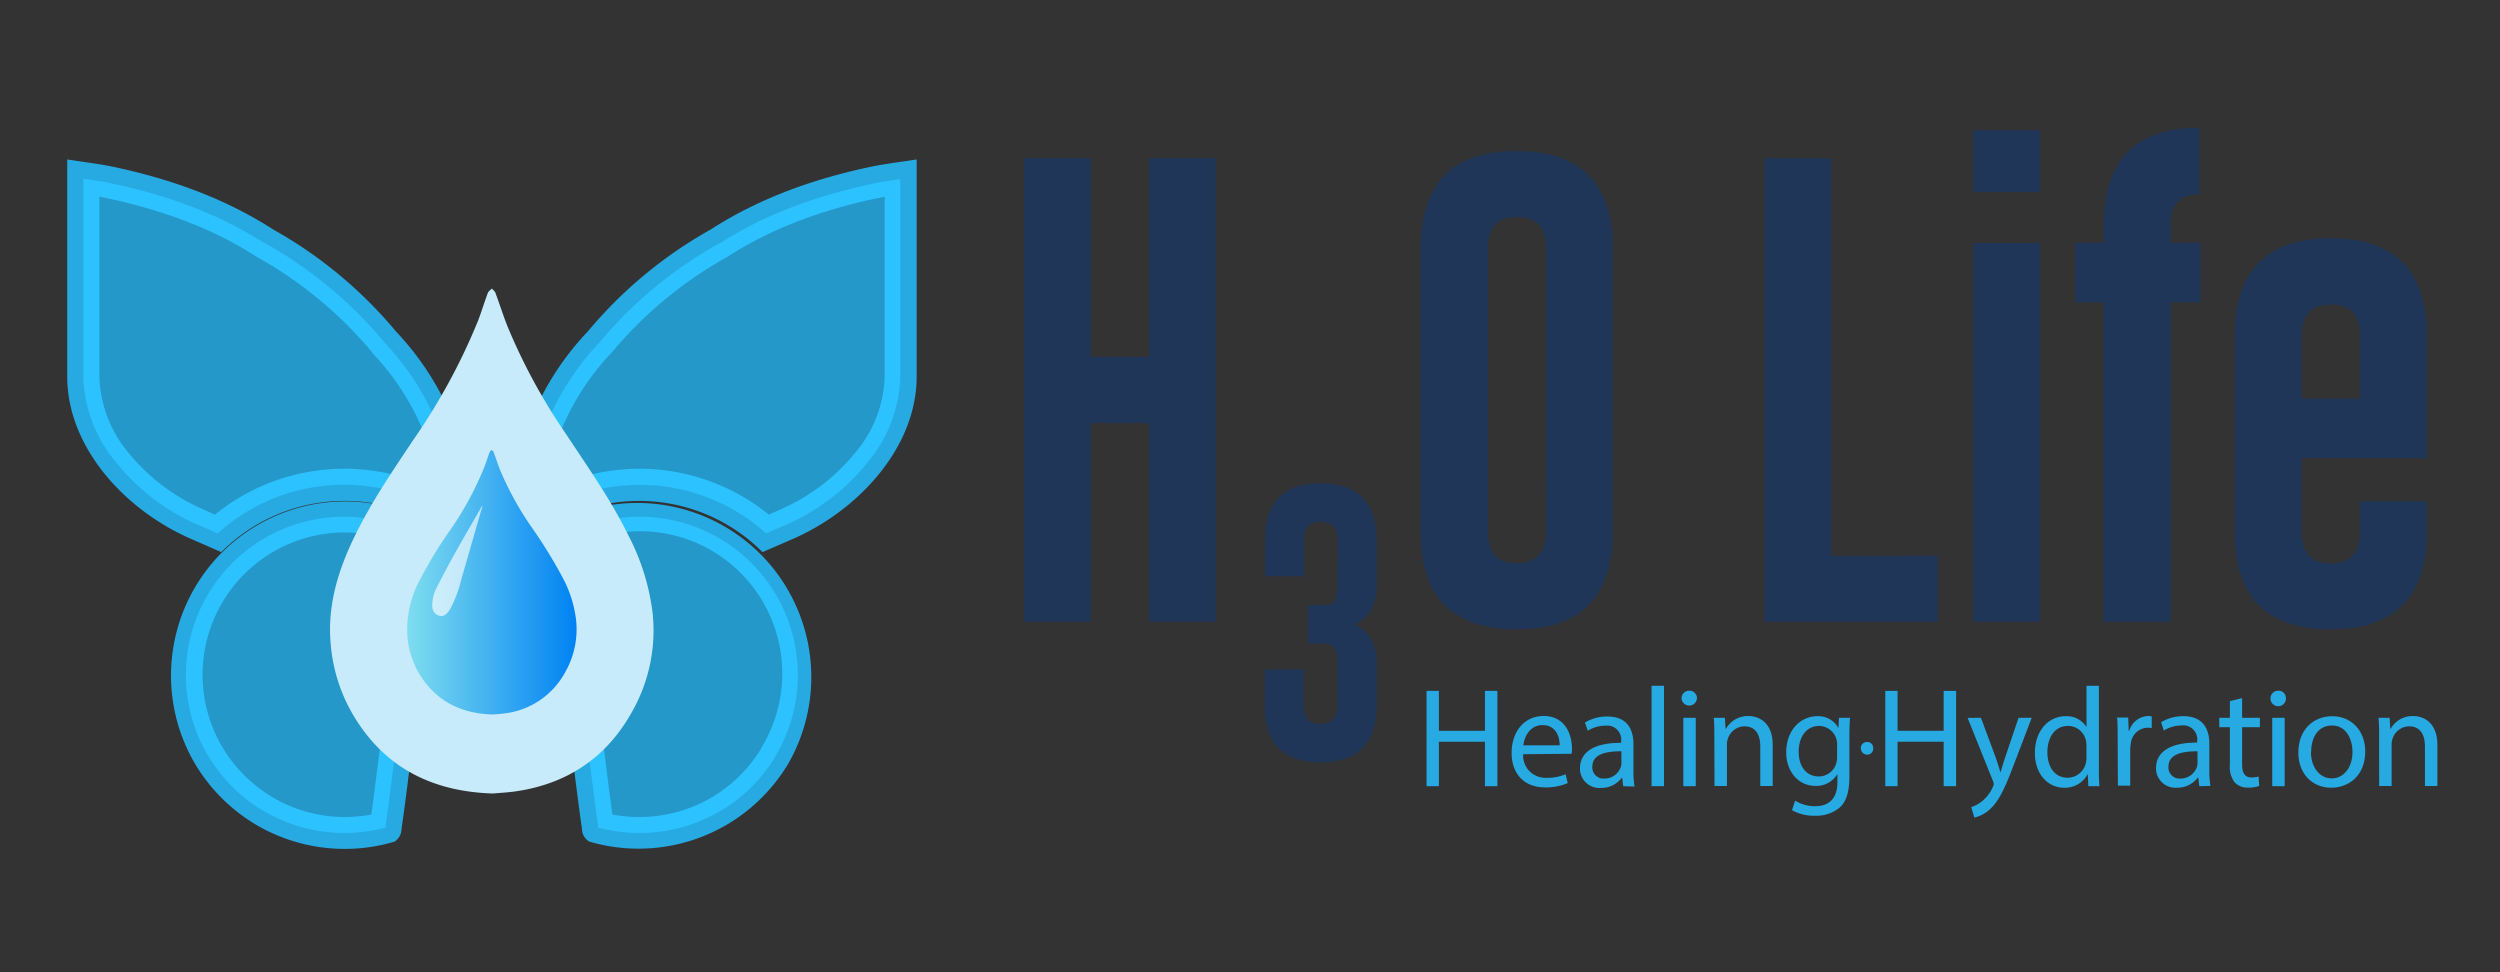 <svg id="Layer_1" data-name="Layer 1" xmlns="http://www.w3.org/2000/svg" xmlns:xlink="http://www.w3.org/1999/xlink" viewBox="0 0 450 175"><rect x="0" y="0" width="450" height="175" fill="#333333" stroke="none"/><defs><linearGradient id="linear-gradient" x1="73.29" y1="70.2" x2="103.83" y2="70.2" gradientTransform="matrix(1, 0, 0, -1, 0, 175)" gradientUnits="userSpaceOnUse"><stop offset="0" stop-color="#7fddef"/><stop offset="1" stop-color="#0082f3"/></linearGradient></defs><path d="M92.25,100a31.34,31.34,0,0,1,44.3-1.3c.24.22.47.45.7.68l5.83-2.53c.2-.09.39-.17.58-.27C155,91.29,165,80.25,165,67.77V28.7c-3.24.51-5.87.81-8.45,1.36-10.15,2.17-19.83,5.59-28.61,11.24A79,79,0,0,0,105.8,59.67,50.19,50.19,0,0,0,92.25,100Z" fill="#27aae1"/><path d="M137.89,96a33.91,33.91,0,0,0-22.82-8.72,34.35,34.35,0,0,0-20.24,6.63,49.43,49.43,0,0,1,2.82-15.75,48.3,48.3,0,0,1,10.28-16.54h0a76.5,76.5,0,0,1,21.32-17.7h.14c7.72-5,16.77-8.51,27.66-10.84,1.56-.34,3.16-.57,5-.84V67.77a25,25,0,0,1-5.78,15.33A38.44,38.44,0,0,1,142.49,94l-.52.24Z" fill="#2cc2ff"/><path d="M138.39,92.63A37,37,0,0,0,98.1,88.51a47.81,47.81,0,0,1,2.26-9.43,45.56,45.56,0,0,1,9.69-15.56l.08-.09.08-.09a73.57,73.57,0,0,1,20.53-17l.15-.08.14-.09c7.42-4.78,16.16-8.2,26.7-10.46l1.51-.29V67.77a22.13,22.13,0,0,1-5.17,13.56,35.61,35.61,0,0,1-12.79,10l-.47.22Z" fill="#2398c9"/><path d="M92.25,100a54.39,54.39,0,0,0,1.47,8,68.94,68.94,0,0,0,4.94,13.12c.14.28.5.47.75.7a.78.78,0,0,0,.11.42v1.12l3.21,10.2c.65,5.16,1.26,10.32,2,15.46a7,7,0,0,0,.13.92,2.83,2.83,0,0,0,1.17,1.53l1,.28A31.42,31.42,0,0,0,131.56,148h0a31.57,31.57,0,0,0,10.19-10.31h0A31.34,31.34,0,0,0,92.25,100Z" fill="#27aae1"/><path d="M115.07,149.93a29,29,0,0,1-7.24-.92h-.16v-.32c-.56-3.79-1-7.66-1.5-11.41-.17-1.34-.34-2.67-.5-4V133l-.07-.24c-.62-2-1.23-3.92-1.85-5.87-.42-1.33-.84-2.65-1.25-4l-.07-1.44v-.82l-1-.89a2.69,2.69,0,0,0-.32-.27,65.85,65.85,0,0,1-4.53-12.16,54,54,0,0,1-1.24-6.3,28.48,28.48,0,0,1,44.2,35.15l0,.09a28.73,28.73,0,0,1-9.23,9.35h-.06A28.29,28.29,0,0,1,115.07,149.93Z" fill="#2cc2ff"/><path d="M115.07,147.06a26.26,26.26,0,0,1-4.84-.45c-.45-3.25-.86-6.54-1.26-9.74-.16-1.33-.33-2.67-.5-4l-.06-.51-.16-.49c-.57-1.84-1.14-3.68-1.73-5.52l-1.25-4-.07-1.56v-1.4l-1.89-1.73a62.61,62.61,0,0,1-4.09-11.1c-.38-1.5-.7-3-1-4.5A25.61,25.61,0,0,1,137,134.67v.08a25.88,25.88,0,0,1-8.3,8.42h0A25.57,25.57,0,0,1,115.07,147.06Z" fill="#2398c9"/><path d="M84.83,100a31.34,31.34,0,0,0-44.3-1.3c-.24.22-.47.45-.7.68L34,96.83c-.19-.09-.39-.17-.58-.27C22.06,91.29,12.1,80.25,12.1,67.77V28.7c3.24.51,5.87.81,8.45,1.36C30.7,32.23,40.38,35.65,49.16,41.3A78.9,78.9,0,0,1,71.28,59.67,51.09,51.09,0,0,1,82.15,77.19,51.71,51.71,0,0,1,84.83,100Z" fill="#27aae1"/><path d="M39.19,96A33.89,33.89,0,0,1,62,87.25a34.35,34.35,0,0,1,20.24,6.63,49.7,49.7,0,0,0-2.81-15.75A48.42,48.42,0,0,0,69.16,61.59h0A76.56,76.56,0,0,0,47.75,43.8h-.14C39.89,38.8,30.84,35.29,20,33c-1.56-.34-3.15-.57-5-.84V67.77a25,25,0,0,0,5.8,15.33A38.43,38.43,0,0,0,34.59,94c.18.08.35.17.53.24Z" fill="#2cc2ff"/><path d="M38.69,92.63A37,37,0,0,1,79,88.51a47.78,47.78,0,0,0-2.25-9.43A45.38,45.38,0,0,0,67,63.52v-.09l-.08-.09a73.57,73.57,0,0,0-20.53-17l-.14-.08-.14-.09C38.68,41.39,30,38,19.4,35.71l-1.51-.29V67.77A22.23,22.23,0,0,0,23,81.33a35.61,35.61,0,0,0,12.79,10l.47.22Z" fill="#2398c9"/><path d="M84.83,100a54.39,54.39,0,0,1-1.47,8,68.94,68.94,0,0,1-4.94,13.12c-.14.28-.5.47-.75.7a.87.87,0,0,1-.1.42l-.06,1.12-3.21,10.2c-.65,5.16-1.25,10.32-2,15.46a5.66,5.66,0,0,1-.13.92A2.7,2.7,0,0,1,71,151.5l-1,.28a31.45,31.45,0,0,1-24.54-3.71h0a31.57,31.57,0,0,1-10.19-10.31h0A31.34,31.34,0,0,1,84.83,100Z" fill="#27aae1"/><path d="M62,149.93a29,29,0,0,0,7.24-.92h.16v-.32c.55-3.79,1-7.66,1.5-11.41.16-1.34.33-2.67.5-4V133l.08-.24c.61-2,1.23-3.92,1.84-5.87.42-1.33.84-2.65,1.25-4l.07-1.44v-.82l1-.89a2.69,2.69,0,0,1,.32-.27,66.16,66.16,0,0,0,4.54-12.16,56.07,56.07,0,0,0,1.23-6.3,28.48,28.48,0,0,0-44.2,35.15l.06.09a28.7,28.7,0,0,0,9.22,9.35h.06A28.31,28.31,0,0,0,62,149.93Z" fill="#2cc2ff"/><path d="M62,147.06a26.26,26.26,0,0,0,4.84-.45c.45-3.25.86-6.54,1.26-9.74.17-1.33.33-2.67.5-4l.07-.51.15-.49,1.74-5.52,1.25-4,.07-1.56-.06-1.4,1.89-1.73a62.61,62.61,0,0,0,4.09-11.1c.39-1.5.7-3,1-4.5a25.61,25.61,0,0,0-38.68,32.58l.05.08a25.88,25.88,0,0,0,8.3,8.42h0A25.5,25.5,0,0,0,62,147.06Z" fill="#2398c9"/><path d="M113.66,128.31c-4.57,8.1-11.56,12.76-20.74,14.12-1.49.22-3,.29-4.19.4C78,142.5,69.62,138.36,64,129.41a30,30,0,0,1-4.46-13.34c-.68-7,1.32-13.44,4.34-19.62S70.73,84.67,74.52,79A110.46,110.46,0,0,0,86.05,57.73c.63-1.65,1.14-3.34,1.76-5,.12-.31.48-.53.73-.79.22.26.53.48.64.78.74,2,1.37,4,2.16,6a105.55,105.55,0,0,0,10.38,19.16c4,6.07,8.21,12,11.43,18.57a41,41,0,0,1,4.29,13.65A29.62,29.62,0,0,1,113.66,128.31Z" fill="#c7ebfa"/><path d="M101.73,121a14.29,14.29,0,0,1-10.88,7.41c-.78.11-1.57.15-2.19.2-5.64-.17-10-2.34-13-7a15.77,15.77,0,0,1-2.33-7,19,19,0,0,1,2.27-10.29,80,80,0,0,1,5.6-9.15A56.78,56.78,0,0,0,87.2,84c.34-.86.6-1.75.93-2.62.06-.16.25-.27.38-.41.11.13.28.25.34.41.38,1,.72,2.1,1.13,3.13a56,56,0,0,0,5.44,10,88.27,88.27,0,0,1,6,9.73,21.52,21.52,0,0,1,2.25,7.16A15.54,15.54,0,0,1,101.73,121Z" fill="url(#linear-gradient)"/><path d="M86.84,91.16c-.08.25-.17.5-.24.75L83.06,104.2a22.92,22.92,0,0,1-2,5.38,5.36,5.36,0,0,1-.34.49c-.52.71-1.06.94-1.67.76a1.74,1.74,0,0,1-1.24-1.67,6.94,6.94,0,0,1,.83-3.46c1.06-2.1,2.17-4.19,3.32-6.24,1.52-2.73,3.1-5.42,4.65-8.12,0-.08.11-.14.17-.22Z" fill="#fff" opacity="0.65" style="isolation:isolate"/><path d="M184.33,28.47h12V64.24h10.5V28.47h12v83.45h-12V76.15h-10.5v35.77h-12Z" fill="#1f3658"/><path d="M240.8,97.2c0-2.19-1-3.29-3.05-3.3h-.05q-3,0-3,3.3v6.52h-7V97.2q0-10.2,10-10.2t10.09,10.2v8.45c0,3.19-1.28,5.44-3.84,6.77q3.84,2,3.84,6.77V127q0,10.22-10.09,10.22T227.66,127v-6.52h7V127q0,3.3,3,3.3h.05c2,0,3-1.12,3-3.3v-7.76q0-2.65-1.11-3.15a5.22,5.22,0,0,0-1.84-.25h-2.3v-6.91h2.85a3,3,0,0,0,1.49-.3c.61-.35.91-1.34.91-3Z" fill="#1f3658"/><path d="M290.3,95.71q0,17.54-17.31,17.57T255.72,95.71v-51q0-17.53,17.27-17.53t17.31,17.5Zm-12-51c0-3.75-1.74-5.63-5.23-5.66H273q-5.19,0-5.19,5.66v51c0,3.78,1.74,5.66,5.23,5.66s5.27-1.88,5.27-5.66Z" fill="#1f3658"/><path d="M317.59,111.92V28.47h12v71.58H348.8v11.87Z" fill="#1f3658"/><path d="M355.18,23.45h12v11.1h-12Zm0,20.29h12v68.18h-12Z" fill="#1f3658"/><path d="M390.66,54.42v57.5h-12V54.42h-5.1V43.7h5.1V40.59q0-17.6,17.23-17.59V34.94c-3.49,0-5.24,1.88-5.23,5.65V43.7h5.4V54.42Z" fill="#1f3658"/><path d="M414.3,82.44V95.76q0,5.65,5.19,5.65h.09c3.48,0,5.23-1.91,5.23-5.65V90.23h12v5.53q0,17.52-17.31,17.52T402.27,95.76V60.46q0-17.57,17.26-17.57t17.31,17.57v22Zm10.51-10.71V60.46q0-5.66-5.28-5.66c-3.48,0-5.23,1.89-5.23,5.66V71.73Z" fill="#1f3658"/><path d="M259,124.36v7.18h8.29v-7.18h2.24v17.15h-2.24v-8H259v8h-2.22V124.36Z" fill="#27aae1"/><path d="M274.17,135.76A4,4,0,0,0,278.4,140a8,8,0,0,0,3.41-.64l.38,1.6a9.94,9.94,0,0,1-4.1.77c-3.79,0-6-2.5-6-6.21s2.19-6.64,5.77-6.64c4,0,5.09,3.53,5.09,5.8,0,.33,0,.67-.07,1Zm6.57-1.6c0-1.43-.58-3.64-3.1-3.64-2.27,0-3.26,2.09-3.44,3.64Z" fill="#27aae1"/><path d="M292.17,141.51,292,140h-.08a4.6,4.6,0,0,1-3.77,1.83,3.5,3.5,0,0,1-3.75-3.23c0-.1,0-.2,0-.3,0-3,2.65-4.61,7.4-4.59v-.25a2.53,2.53,0,0,0-2.19-2.84,2.49,2.49,0,0,0-.61,0,6,6,0,0,0-3.2.92l-.51-1.48a7.67,7.67,0,0,1,4.05-1.09c3.76,0,4.68,2.57,4.68,5v4.61a17.15,17.15,0,0,0,.2,3Zm-.33-6.28c-2.45,0-5.22.38-5.22,2.77a2,2,0,0,0,1.85,2.14h.26a3.08,3.08,0,0,0,3-2.06,2.47,2.47,0,0,0,.13-.71Z" fill="#27aae1"/><path d="M297.28,123.44h2.24v18.07h-2.24Z" fill="#27aae1"/><path d="M305.45,125.73a1.39,1.39,0,0,1-2.77,0,1.36,1.36,0,0,1,1.32-1.4h.08a1.33,1.33,0,0,1,1.37,1.29ZM303,141.51V129.2h2.24v12.31Z" fill="#27aae1"/><path d="M308.58,132.53c0-1.27,0-2.32-.1-3.33h2l.13,2h.05a4.53,4.53,0,0,1,4.07-2.31c1.71,0,4.36,1,4.36,5.24v7.35h-2.24v-7.1c0-2-.74-3.64-2.85-3.64a3.19,3.19,0,0,0-3,2.29,3.11,3.11,0,0,0-.15,1.05v7.4h-2.24Z" fill="#27aae1"/><path d="M333,129.2c-.06.89-.11,1.88-.11,3.38v7.15c0,2.83-.56,4.56-1.75,5.63a6.57,6.57,0,0,1-4.48,1.47,8,8,0,0,1-4.1-1l.56-1.71a7,7,0,0,0,3.61,1c2.29,0,4-1.2,4-4.3V139.4h-.05a4.38,4.38,0,0,1-3.92,2.06c-3.05,0-5.24-2.59-5.24-6,0-4.18,2.72-6.54,5.55-6.54a4.08,4.08,0,0,1,3.84,2.13h0l.11-1.85Zm-2.32,4.86a3.29,3.29,0,0,0-3.19-3.39h-.07c-2.14,0-3.66,1.81-3.66,4.66,0,2.42,1.22,4.43,3.64,4.43a3.27,3.27,0,0,0,3.1-2.29,4.06,4.06,0,0,0,.18-1.2Z" fill="#27aae1"/><path d="M334.94,134.7a1.1,1.1,0,0,1,1.06-1.14h.09a1.05,1.05,0,0,1,1.09,1v.13a1.09,1.09,0,0,1-1,1.15h-.09a1.11,1.11,0,0,1-1.12-1.1Z" fill="#27aae1"/><path d="M341.56,124.36v7.18h8.3v-7.18h2.24v17.15h-2.24v-8h-8.3v8h-2.21V124.36Z" fill="#27aae1"/><path d="M356.57,129.2l2.7,7.27c.28.82.59,1.79.79,2.52h.05c.23-.73.48-1.68.79-2.57l2.44-7.22h2.37l-3.36,8.8c-1.6,4.22-2.7,6.38-4.22,7.71a5.91,5.91,0,0,1-2.75,1.45l-.56-1.89a5.91,5.91,0,0,0,2-1.09,6.88,6.88,0,0,0,1.88-2.49,1.72,1.72,0,0,0,.18-.54,1.91,1.91,0,0,0-.15-.58l-4.56-11.35Z" fill="#27aae1"/><path d="M377.8,123.44v14.89a31.11,31.11,0,0,0,.1,3.18h-2l-.1-2.13h-.05a4.55,4.55,0,0,1-4.2,2.41c-3,0-5.27-2.52-5.27-6.26,0-4.1,2.52-6.61,5.52-6.61a4.14,4.14,0,0,1,3.72,1.88h.05v-7.36Zm-2.24,10.77a4.23,4.23,0,0,0-.1-.94,3.3,3.3,0,0,0-3.24-2.6c-2.31,0-3.69,2-3.69,4.76,0,2.49,1.23,4.56,3.64,4.56a3.38,3.38,0,0,0,3.29-2.68,4.19,4.19,0,0,0,.1-1Z" fill="#27aae1"/><path d="M381.18,133c0-1.45,0-2.7-.1-3.84h2l.08,2.41h.1a3.69,3.69,0,0,1,3.41-2.69,2.73,2.73,0,0,1,.64.07v2.11a3.3,3.3,0,0,0-.77-.07,3.13,3.13,0,0,0-3,2.87,6.64,6.64,0,0,0-.1,1v6.56h-2.22Z" fill="#27aae1"/><path d="M395.87,141.51l-.18-1.55h-.08a4.6,4.6,0,0,1-3.77,1.83,3.5,3.5,0,0,1-3.75-3.23c0-.1,0-.2,0-.3,0-3,2.65-4.61,7.4-4.59v-.25a2.53,2.53,0,0,0-2.17-2.84,2.57,2.57,0,0,0-.62,0,6.08,6.08,0,0,0-3.21.92L389,130a7.71,7.71,0,0,1,4-1.09c3.76,0,4.68,2.57,4.68,5v4.61a17.15,17.15,0,0,0,.2,2.95Zm-.33-6.28c-2.45,0-5.22.38-5.22,2.77a2,2,0,0,0,1.85,2.14h.26a3.08,3.08,0,0,0,3-2.06,2.47,2.47,0,0,0,.13-.71Z" fill="#27aae1"/><path d="M403.58,125.66v3.54h3.2v1.7h-3.2v6.64c0,1.53.43,2.4,1.68,2.4a4.66,4.66,0,0,0,1.29-.16l.11,1.68a5.44,5.44,0,0,1-2,.31,3.14,3.14,0,0,1-2.42-.94,4.61,4.61,0,0,1-.86-3.21V130.9h-1.91v-1.7h1.91v-3Z" fill="#27aae1"/><path d="M411.47,125.73a1.39,1.39,0,1,1-2.78,0,1.37,1.37,0,0,1,1.34-1.4h.06a1.33,1.33,0,0,1,1.38,1.28ZM409,141.51V129.2h2.24v12.31Z" fill="#27aae1"/><path d="M425.74,135.25c0,4.56-3.15,6.54-6.13,6.54-3.33,0-5.91-2.44-5.91-6.33,0-4.13,2.7-6.54,6.11-6.54S425.74,131.49,425.74,135.25Zm-9.77.13c0,2.7,1.55,4.73,3.74,4.73s3.74-2,3.74-4.78c0-2.09-1-4.74-3.69-4.74S416,133,416,135.38Z" fill="#27aae1"/><path d="M428.24,132.53a31.14,31.14,0,0,0-.11-3.33h2l.13,2h.05a4.51,4.51,0,0,1,4.07-2.31c1.71,0,4.35,1,4.35,5.24v7.35h-2.24v-7.1c0-2-.74-3.64-2.85-3.64a3.19,3.19,0,0,0-3,2.29,3.11,3.11,0,0,0-.15,1.05v7.4h-2.24Z" fill="#27aae1"/></svg>